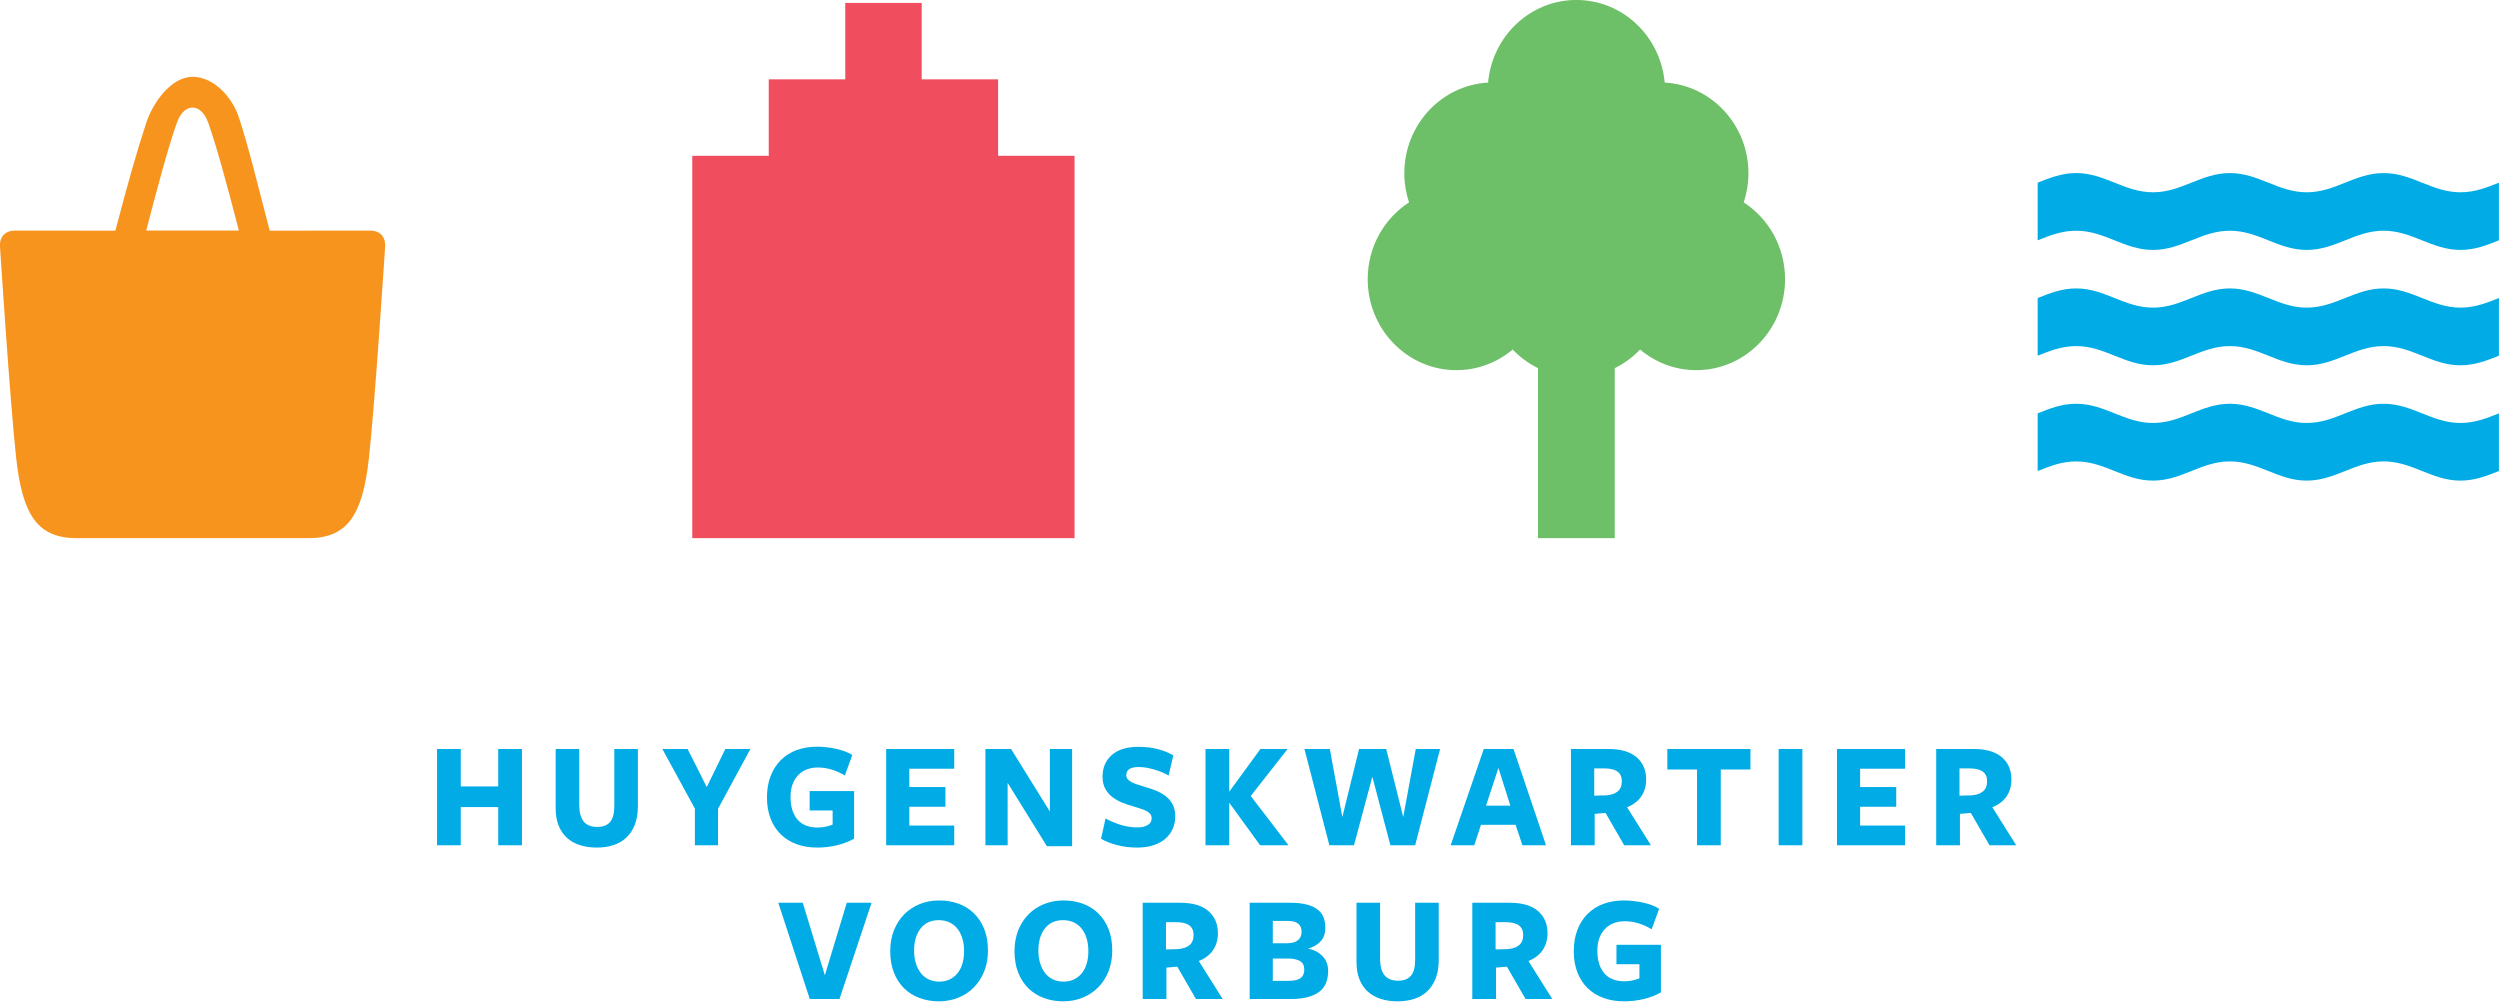 <?xml version="1.0" encoding="UTF-8" standalone="no"?>
<svg
   xmlns:dc="http://purl.org/dc/elements/1.1/"
   xmlns:cc="http://creativecommons.org/ns#"
   xmlns:rdf="http://www.w3.org/1999/02/22-rdf-syntax-ns#"
   xmlns:svg="http://www.w3.org/2000/svg"
   xmlns="http://www.w3.org/2000/svg"
   xmlns:sodipodi="http://sodipodi.sourceforge.net/DTD/sodipodi-0.dtd"
   xmlns:inkscape="http://www.inkscape.org/namespaces/inkscape"
   inkscape:version="1.0beta1 (32d4812, 2019-09-19)"
   sodipodi:docname="logo-220x88.svg"
   id="svg899"
   viewBox="0 0 165 66.116"
   height="66.116pt"
   width="165pt"
   version="1.1">
  <defs
     id="defs903" />
  <sodipodi:namedview
     inkscape:current-layer="svg899"
     inkscape:window-maximized="0"
     inkscape:window-y="23"
     inkscape:window-x="0"
     inkscape:cy="214.25262"
     inkscape:cx="257.80308"
     inkscape:zoom="0.7"
     showgrid="false"
     id="namedview901"
     inkscape:window-height="907"
     inkscape:window-width="1600"
     inkscape:pageshadow="2"
     inkscape:pageopacity="0"
     guidetolerance="10"
     gridtolerance="10"
     objecttolerance="10"
     borderopacity="1"
     inkscape:document-rotation="0"
     bordercolor="#666666"
     pagecolor="#ffffff" />
  <g
     transform="matrix(0.358,0,0,0.358,-10.124,-5.077)"
     id="g897"
     enable-background="new">
    <g
       data-name="Laag 1"
       id="Layer-1">
      <path
         inkscape:connector-curvature="0"
         id="path833"
         fill="#f04e5e"
         d="M 0,0 V 0 14.105 H -14.084 V 28.19 H -28.179 V 14.105 H -42.286 V 0 h -10e-4 -14.095 V -70.477 H 14.094 V 0 Z"
         transform="matrix(1,0,0,-1,212.287,42.91)" />
      <path
         inkscape:connector-curvature="0"
         id="path835"
         fill="#00abe6"
         d="M 0,0 V 7.041 H -6.905 V 0 h -4.374 v 17.745 h 4.374 V 10.846 H 0 v 6.899 H 4.374 V 0 Z"
         transform="matrix(1,0,0,-1,120.131,170.012)" />
      <clipPath
         id="cp0">
        <path
           inkscape:connector-curvature="0"
           id="path837"
           d="M 0,226.772 H 510.24 V 0 H 0 Z"
           transform="matrix(1,0,0,-1,0,226.772)" />
      </clipPath>
      <g
         id="g894"
         clip-path="url(#cp0)">
        <path
           inkscape:connector-curvature="0"
           id="path840"
           fill="#00abe6"
           d="m 0,0 c -0.358,-0.956 -0.867,-1.756 -1.527,-2.399 -0.66,-0.644 -1.458,-1.122 -2.393,-1.434 -0.935,-0.313 -1.981,-0.469 -3.136,-0.469 -1.119,0 -2.142,0.147 -3.068,0.441 -0.926,0.293 -1.724,0.737 -2.393,1.334 -0.67,0.596 -1.188,1.348 -1.554,2.256 -0.367,0.91 -0.55,1.988 -0.55,3.238 v 10.902 h 4.346 V 3.563 c 0,-1.344 0.266,-2.357 0.798,-3.039 0.532,-0.68 1.375,-1.021 2.531,-1.021 1.045,0 1.829,0.303 2.352,0.908 0.523,0.606 0.784,1.6 0.784,2.982 V 13.869 H 0.536 V 3.364 C 0.536,2.076 0.357,0.955 0,0"
           transform="matrix(1,0,0,-1,145.343,166.136)" />
        <path
           inkscape:connector-curvature="0"
           id="path842"
           fill="#00abe6"
           d="m 0,0 v -6.729 h -4.264 v 6.757 l -5.997,10.989 h 4.649 l 3.534,-7.013 3.426,7.013 h 4.621 z"
           transform="matrix(1,0,0,-1,160.652,163.283)" />
        <path
           inkscape:connector-curvature="0"
           id="path844"
           fill="#00abe6"
           d="m 0,0 c -1.174,-0.284 -2.393,-0.426 -3.659,-0.426 -1.375,0 -2.632,0.208 -3.768,0.625 -1.138,0.416 -2.11,1.017 -2.916,1.803 -0.807,0.785 -1.436,1.75 -1.885,2.895 -0.449,1.146 -0.674,2.447 -0.674,3.905 0,1.457 0.22,2.762 0.66,3.918 0.441,1.154 1.064,2.138 1.871,2.953 0.807,0.813 1.779,1.433 2.916,1.859 1.137,0.426 2.412,0.639 3.824,0.639 0.55,0 1.118,-0.033 1.705,-0.1 0.587,-0.066 1.165,-0.161 1.734,-0.284 C 0.376,17.664 0.922,17.508 1.444,17.319 1.967,17.13 2.43,16.902 2.833,16.638 L 1.458,12.861 c -1.65,0.985 -3.301,1.477 -4.952,1.477 -1.559,0 -2.792,-0.487 -3.699,-1.462 -0.909,-0.976 -1.362,-2.296 -1.362,-3.961 0,-1.779 0.421,-3.166 1.265,-4.159 0.844,-0.994 2.091,-1.491 3.741,-1.491 0.496,0 0.986,0.052 1.472,0.156 0.486,0.104 0.912,0.231 1.279,0.384 V 6.417 H -5.034 V 9.994 H 3.164 V 1.221 C 2.229,0.69 1.173,0.284 0,0"
           transform="matrix(1,0,0,-1,182.577,170.012)" />
        <path
           inkscape:connector-curvature="0"
           id="path846"
           fill="#00abe6"
           d="M 0,0 V 17.745 H 12.544 V 14.11 h -8.28 v -3.378 h 6.657 V 7.098 H 4.264 V 3.634 h 8.28 V 0 Z"
           transform="matrix(1,0,0,-1,191.655,170.012)" />
        <path
           inkscape:connector-curvature="0"
           id="path848"
           fill="#00abe6"
           d="M 0,0 H 4.099 V -17.915 H -0.55 l -7.235,11.669 v -11.499 h -4.099 V 0 h 4.732 L 0,-11.527 Z"
           transform="matrix(1,0,0,-1,221.832,152.267)" />
        <path
           inkscape:connector-curvature="0"
           id="path850"
           fill="#00abe6"
           d="M 0,0 C 0.77,0 1.398,0.142 1.884,0.426 2.37,0.709 2.613,1.125 2.613,1.675 2.613,1.978 2.535,2.232 2.379,2.441 2.223,2.649 1.999,2.834 1.706,2.995 1.412,3.155 1.045,3.308 0.605,3.449 0.165,3.591 -0.34,3.747 -0.908,3.918 -1.532,4.088 -2.169,4.306 -2.82,4.57 c -0.651,0.266 -1.247,0.601 -1.788,1.008 -0.541,0.407 -0.981,0.918 -1.321,1.533 -0.339,0.616 -0.508,1.368 -0.508,2.258 0,1.647 0.568,2.971 1.705,3.975 1.137,1.003 2.769,1.505 4.897,1.505 1.357,0 2.563,-0.142 3.617,-0.426 1.055,-0.284 1.995,-0.663 2.82,-1.136 L 5.749,9.567 c -0.862,0.474 -1.788,0.852 -2.778,1.136 -0.991,0.284 -1.917,0.426 -2.779,0.426 -1.504,0 -2.255,-0.501 -2.255,-1.505 0,-0.283 0.091,-0.534 0.275,-0.752 0.183,-0.218 0.44,-0.407 0.77,-0.568 C -0.688,8.144 -0.303,7.992 0.137,7.85 0.578,7.708 1.054,7.562 1.568,7.41 2.228,7.221 2.879,6.993 3.521,6.729 4.163,6.463 4.74,6.127 5.254,5.721 5.767,5.313 6.18,4.812 6.492,4.216 6.804,3.619 6.959,2.896 6.959,2.044 6.959,1.192 6.804,0.416 6.492,-0.284 6.18,-0.985 5.726,-1.591 5.13,-2.102 4.534,-2.612 3.8,-3.01 2.93,-3.294 2.058,-3.578 1.054,-3.72 -0.083,-3.72 c -1.284,0 -2.508,0.152 -3.672,0.454 -1.165,0.303 -2.151,0.691 -2.957,1.164 l 0.825,3.748 C -5.025,1.173 -4.095,0.78 -3.095,0.468 -2.096,0.155 -1.064,0 0,0"
           transform="matrix(1,0,0,-1,237.98,166.718)" />
        <path
           inkscape:connector-curvature="0"
           id="path852"
           fill="#00abe6"
           d="m 0,0 5.722,7.836 h 5.007 l -6.795,-8.66 6.96,-9.085 H 5.667 L 0,-2.102 H -0.027 V -9.909 H -4.401 V 7.836 h 4.374 V 0 Z"
           transform="matrix(1,0,0,-1,254.925,160.103)" />
        <path
           inkscape:connector-curvature="0"
           id="path854"
           fill="#00abe6"
           d="m 0,0 h -4.539 l -4.594,17.745 h 4.676 l 2.311,-12.55 3.082,12.55 h 5.006 l 3.136,-12.55 2.311,12.55 h 4.484 L 11.278,0 H 6.712 L 3.384,12.635 Z"
           transform="matrix(1,0,0,-1,277.897,170.012)" />
        <path
           inkscape:connector-curvature="0"
           id="path856"
           fill="#00abe6"
           d="M 0,0 -2.283,-6.956 H 2.2 Z M 8.775,-14.253 H 4.429 l -1.266,3.776 h -6.382 l -1.238,-3.776 h -4.346 l 6.107,17.745 h 5.474 z"
           transform="matrix(1,0,0,-1,304.525,155.759)" />
        <path
           inkscape:connector-curvature="0"
           id="path858"
           fill="#00abe6"
           d="m 0,0 c 0.936,0.075 1.65,0.321 2.146,0.738 0.495,0.416 0.743,1.05 0.743,1.903 0,1.551 -1.083,2.328 -3.246,2.328 H -2.201 V -0.057 Z M -2.118,-9.199 H -6.492 V 8.546 h 6.904 c 2.293,0 4.025,-0.507 5.199,-1.52 C 6.785,6.014 7.372,4.646 7.372,2.924 7.372,1.731 7.074,0.695 6.479,-0.185 5.882,-1.064 5.007,-1.732 3.852,-2.187 L 8.253,-9.199 H 3.328 l -3.438,5.962 -2.008,-0.17 z"
           transform="matrix(1,0,0,-1,324.387,160.812)" />
        <path
           inkscape:connector-curvature="0"
           id="path860"
           fill="#00abe6"
           d="M 0,0 V -13.969 H -4.374 V 0 H -9.849 V 3.776 H 5.474 V 0 Z"
           transform="matrix(1,0,0,-1,345.514,156.043)" />
        <path
           inkscape:connector-curvature="0"
           id="path862"
           fill="#00abe6"
           d="m 356.187,74.505 h 4.374 V 56.76 h -4.374 z"
           transform="matrix(1,0,0,-1,0,226.772)" />
        <path
           inkscape:connector-curvature="0"
           id="path864"
           fill="#00abe6"
           d="M 0,0 V 17.745 H 12.545 V 14.11 h -8.28 v -3.378 h 6.657 V 7.098 H 4.265 V 3.634 h 8.28 V 0 Z"
           transform="matrix(1,0,0,-1,366.942,170.012)" />
        <path
           inkscape:connector-curvature="0"
           id="path866"
           fill="#00abe6"
           d="m 0,0 c 0.936,0.075 1.65,0.321 2.146,0.738 0.495,0.416 0.743,1.05 0.743,1.903 0,1.551 -1.083,2.328 -3.246,2.328 H -2.201 V -0.057 Z M -2.118,-9.199 H -6.492 V 8.546 h 6.904 c 2.293,0 4.025,-0.507 5.199,-1.52 C 6.785,6.014 7.372,4.646 7.372,2.924 7.372,1.731 7.074,0.695 6.479,-0.185 5.882,-1.064 5.007,-1.732 3.852,-2.187 L 8.253,-9.199 H 3.328 l -3.438,5.962 -2.008,-0.17 z"
           transform="matrix(1,0,0,-1,391.728,160.812)" />
        <path
           inkscape:connector-curvature="0"
           id="path868"
           fill="#00abe6"
           d="m 0,0 h -5.475 l -5.804,17.745 h 4.511 L -2.696,4.372 1.348,17.745 h 4.567 z"
           transform="matrix(1,0,0,-1,183.044,198.358)" />
        <path
           inkscape:connector-curvature="0"
           id="path870"
           fill="#00abe6"
           d="m 0,0 c 0,0.852 -0.106,1.628 -0.316,2.328 -0.211,0.7 -0.514,1.301 -0.908,1.803 -0.395,0.501 -0.88,0.89 -1.458,1.164 -0.578,0.274 -1.234,0.412 -1.967,0.412 -1.468,0 -2.595,-0.517 -3.384,-1.548 -0.788,-1.032 -1.183,-2.381 -1.183,-4.046 0,-0.851 0.106,-1.628 0.317,-2.328 0.211,-0.7 0.513,-1.306 0.908,-1.817 0.394,-0.511 0.88,-0.904 1.458,-1.178 0.577,-0.274 1.233,-0.412 1.967,-0.412 0.715,0 1.357,0.138 1.925,0.412 0.568,0.274 1.05,0.657 1.444,1.149 0.395,0.493 0.693,1.084 0.894,1.775 C -0.101,-1.595 0,-0.833 0,0 m 4.401,0.113 c 0,-1.4 -0.229,-2.678 -0.687,-3.833 C 3.255,-4.874 2.618,-5.863 1.802,-6.687 0.986,-7.51 0.027,-8.145 -1.073,-8.589 c -1.1,-0.444 -2.293,-0.667 -3.576,-0.667 -1.266,0 -2.448,0.203 -3.549,0.61 -1.1,0.408 -2.049,0.999 -2.847,1.775 -0.798,0.776 -1.426,1.741 -1.884,2.896 -0.459,1.155 -0.688,2.479 -0.688,3.975 0,1.4 0.229,2.678 0.688,3.833 0.458,1.154 1.091,2.139 1.898,2.952 0.806,0.815 1.76,1.444 2.861,1.889 1.1,0.444 2.292,0.667 3.576,0.667 1.283,0 2.471,-0.199 3.562,-0.597 C 0.06,8.347 1.008,7.755 1.815,6.97 2.623,6.185 3.255,5.219 3.714,4.074 4.172,2.929 4.401,1.608 4.401,0.113"
           transform="matrix(1,0,0,-1,206.015,189.528)" />
        <path
           inkscape:connector-curvature="0"
           id="path872"
           fill="#00abe6"
           d="m 0,0 c 0,0.852 -0.106,1.628 -0.316,2.328 -0.211,0.7 -0.514,1.301 -0.908,1.803 -0.395,0.501 -0.88,0.89 -1.458,1.164 -0.578,0.274 -1.234,0.412 -1.967,0.412 -1.468,0 -2.595,-0.517 -3.384,-1.548 -0.788,-1.032 -1.183,-2.381 -1.183,-4.046 0,-0.851 0.106,-1.628 0.317,-2.328 0.211,-0.7 0.513,-1.306 0.908,-1.817 0.394,-0.511 0.88,-0.904 1.458,-1.178 0.577,-0.274 1.233,-0.412 1.967,-0.412 0.715,0 1.357,0.138 1.925,0.412 0.568,0.274 1.05,0.657 1.444,1.149 0.395,0.493 0.693,1.084 0.894,1.775 C -0.101,-1.595 0,-0.833 0,0 m 4.401,0.113 c 0,-1.4 -0.229,-2.678 -0.687,-3.833 C 3.255,-4.874 2.618,-5.863 1.802,-6.687 0.986,-7.51 0.027,-8.145 -1.073,-8.589 c -1.1,-0.444 -2.293,-0.667 -3.576,-0.667 -1.266,0 -2.448,0.203 -3.549,0.61 -1.1,0.408 -2.049,0.999 -2.847,1.775 -0.798,0.776 -1.426,1.741 -1.884,2.896 -0.459,1.155 -0.688,2.479 -0.688,3.975 0,1.4 0.229,2.678 0.688,3.833 0.458,1.154 1.091,2.139 1.898,2.952 0.806,0.815 1.76,1.444 2.861,1.889 1.1,0.444 2.292,0.667 3.576,0.667 1.283,0 2.471,-0.199 3.562,-0.597 C 0.06,8.347 1.008,7.755 1.815,6.97 2.623,6.185 3.255,5.219 3.714,4.074 4.172,2.929 4.401,1.608 4.401,0.113"
           transform="matrix(1,0,0,-1,228.929,189.528)" />
        <path
           inkscape:connector-curvature="0"
           id="path874"
           fill="#00abe6"
           d="m 0,0 c 0.936,0.075 1.65,0.321 2.146,0.738 0.495,0.416 0.743,1.05 0.743,1.903 0,1.551 -1.083,2.328 -3.246,2.328 H -2.201 V -0.057 Z M -2.118,-9.199 H -6.492 V 8.546 h 6.905 c 2.292,0 4.025,-0.507 5.199,-1.52 C 6.785,6.014 7.373,4.646 7.373,2.924 7.373,1.731 7.074,0.695 6.479,-0.185 5.882,-1.064 5.007,-1.732 3.852,-2.187 L 8.253,-9.199 H 3.329 l -3.439,5.962 -2.008,-0.17 z"
           transform="matrix(1,0,0,-1,245.435,189.159)" />
        <path
           inkscape:connector-curvature="0"
           id="path876"
           fill="#00abe6"
           d="M 0,0 C 0,0.763 -0.27,1.296 -0.808,1.602 -1.346,1.906 -2.08,2.059 -3.012,2.059 h -2.792 v -4.117 h 2.93 c 0.984,0 1.71,0.166 2.176,0.5 C -0.232,-1.224 0,-0.705 0,0 m -0.495,6.985 c 0,1.334 -0.839,2.001 -2.518,2.001 H -5.804 V 4.87 h 2.573 c 0.912,0 1.595,0.185 2.052,0.557 0.456,0.372 0.684,0.891 0.684,1.558 M 0.688,3.876 C 1.788,3.667 2.683,3.204 3.37,2.484 4.058,1.766 4.401,0.856 4.401,-0.241 4.401,-0.941 4.296,-1.608 4.085,-2.242 3.874,-2.877 3.508,-3.426 2.985,-3.89 2.462,-4.354 1.751,-4.723 0.854,-4.996 c -0.9,-0.275 -2.037,-0.412 -3.412,-0.412 h -7.51 v 17.745 h 7.455 c 1.283,0 2.342,-0.118 3.177,-0.356 C 1.398,11.745 2.063,11.419 2.559,11.002 3.054,10.586 3.397,10.099 3.59,9.54 3.783,8.981 3.879,8.371 3.879,7.709 3.879,6.687 3.595,5.863 3.026,5.239 2.458,4.614 1.679,4.16 0.688,3.876"
           transform="matrix(1,0,0,-1,268.734,192.95)" />
        <path
           inkscape:connector-curvature="0"
           id="path878"
           fill="#00abe6"
           d="m 0,0 c -0.358,-0.956 -0.867,-1.756 -1.527,-2.399 -0.661,-0.644 -1.458,-1.122 -2.393,-1.434 -0.935,-0.313 -1.981,-0.469 -3.137,-0.469 -1.119,0 -2.141,0.147 -3.067,0.441 -0.926,0.293 -1.724,0.737 -2.393,1.334 -0.67,0.596 -1.188,1.348 -1.554,2.256 -0.367,0.91 -0.55,1.988 -0.55,3.238 v 10.902 h 4.346 V 3.563 c 0,-1.344 0.265,-2.357 0.797,-3.039 0.533,-0.68 1.376,-1.021 2.532,-1.021 1.045,0 1.829,0.303 2.351,0.908 0.524,0.606 0.784,1.6 0.784,2.982 V 13.869 H 0.536 V 3.364 C 0.536,2.076 0.357,0.955 0,0"
           transform="matrix(1,0,0,-1,292.984,194.482)" />
        <path
           inkscape:connector-curvature="0"
           id="path880"
           fill="#00abe6"
           d="m 0,0 c 0.936,0.075 1.65,0.321 2.146,0.738 0.496,0.416 0.743,1.05 0.743,1.903 0,1.551 -1.082,2.328 -3.246,2.328 H -2.2 V -0.057 Z M -2.118,-9.199 H -6.492 V 8.546 h 6.905 c 2.292,0 4.025,-0.507 5.199,-1.52 C 6.785,6.014 7.373,4.646 7.373,2.924 7.373,1.731 7.074,0.695 6.479,-0.185 5.883,-1.064 5.007,-1.732 3.852,-2.187 L 8.253,-9.199 H 3.329 l -3.438,5.962 -2.009,-0.17 z"
           transform="matrix(1,0,0,-1,306.202,189.159)" />
        <path
           inkscape:connector-curvature="0"
           id="path882"
           fill="#00abe6"
           d="m 0,0 c -1.174,-0.284 -2.394,-0.426 -3.659,-0.426 -1.375,0 -2.632,0.208 -3.769,0.625 -1.137,0.416 -2.109,1.017 -2.916,1.803 -0.806,0.785 -1.435,1.75 -1.884,2.895 -0.45,1.146 -0.674,2.447 -0.674,3.905 0,1.457 0.22,2.762 0.66,3.918 0.44,1.154 1.063,2.138 1.871,2.953 0.807,0.813 1.778,1.433 2.916,1.859 1.137,0.426 2.411,0.639 3.823,0.639 0.551,0 1.119,-0.033 1.706,-0.1 0.587,-0.066 1.164,-0.161 1.734,-0.284 C 0.376,17.664 0.922,17.508 1.444,17.319 1.967,17.13 2.43,16.902 2.833,16.638 L 1.458,12.861 c -1.65,0.985 -3.301,1.477 -4.952,1.477 -1.559,0 -2.792,-0.487 -3.699,-1.462 -0.909,-0.976 -1.363,-2.296 -1.363,-3.961 0,-1.779 0.422,-3.166 1.266,-4.159 0.844,-0.994 2.091,-1.491 3.741,-1.491 0.495,0 0.986,0.052 1.472,0.156 0.485,0.104 0.912,0.231 1.279,0.384 V 6.417 H -5.034 V 9.994 H 3.163 V 1.221 C 2.229,0.69 1.173,0.284 0,0"
           transform="matrix(1,0,0,-1,331.318,198.358)" />
        <path
           inkscape:connector-curvature="0"
           id="path884"
           fill="#f7941d"
           d="m 0,0 c 1.903,7.308 4.043,15.35 5.629,19.806 0.817,2.295 2.055,2.866 2.916,2.866 h 10e-4 c 0.861,0 2.099,-0.571 2.916,-2.866 C 13.048,15.35 15.188,7.308 17.091,0 Z M 41.341,-0.007 22.774,-0.018 c -2.327,8.859 -3.835,15.209 -5.685,20.867 -1.208,3.691 -4.581,7.493 -8.542,7.493 H 8.544 C 4.583,28.342 1.21,23.54 0.003,19.849 -1.848,14.191 -3.357,8.841 -5.683,-0.018 l -18.567,0.011 c -1.308,0 -2.759,-0.719 -2.715,-2.831 0,0 1.836,-28.549 2.998,-39.141 1.178,-10.729 4.101,-14.729 11.195,-14.729 h 42.635 c 7.094,0 10.017,4 11.195,14.729 1.162,10.592 2.998,39.141 2.998,39.141 0.044,2.112 -1.407,2.831 -2.715,2.831"
           transform="matrix(1,0,0,-1,55.233,56.687)" />
        <path
           inkscape:connector-curvature="0"
           id="path886"
           fill="#6dc067"
           d="m 0,0 v 31.33 c 1.749,0.866 3.335,2.024 4.671,3.437 2.824,-2.374 6.434,-3.803 10.373,-3.803 9.032,0 16.356,7.508 16.356,16.773 0,5.964 -3.046,11.187 -7.619,14.16 0.554,1.686 0.868,3.485 0.868,5.362 0,8.948 -6.835,16.236 -15.441,16.724 -0.759,8.539 -7.754,15.228 -16.279,15.228 -8.525,0 -15.52,-6.689 -16.278,-15.228 -8.607,-0.488 -15.442,-7.776 -15.442,-16.724 0,-1.877 0.314,-3.676 0.869,-5.362 -4.574,-2.973 -7.62,-8.196 -7.62,-14.16 0,-9.265 7.325,-16.773 16.356,-16.773 3.939,0 7.55,1.429 10.374,3.803 1.336,-1.413 2.922,-2.571 4.67,-3.437 V 0 Z"
           transform="matrix(1,0,0,-1,325.968,113.387)" />
        <path
           inkscape:connector-curvature="0"
           id="path888"
           fill="#00abe6"
           d="m 0,0 c 5.314,0 8.856,-3.54 14.17,-3.54 5.317,0 8.857,3.542 14.173,3.542 5.314,0 8.856,-3.542 14.17,-3.542 5.316,0 8.859,3.542 14.173,3.542 5.316,0 8.856,-3.542 14.173,-3.542 2.655,0 4.87,0.884 7.087,1.771 V 8.859 C 75.731,7.974 73.517,7.088 70.859,7.088 c -5.314,0 -8.857,3.542 -14.171,3.542 -5.313,0 -8.859,-3.542 -14.172,-3.542 -5.314,0 -8.859,3.542 -14.173,3.542 -5.314,0 -8.856,-3.542 -14.17,-3.542 C 8.856,7.088 5.314,10.63 0,10.63 -2.661,10.63 -4.877,9.743 -7.093,8.857 V -1.774 C -4.876,-0.887 -2.66,0 0,0"
           transform="matrix(1,0,0,-1,411.03,99.246)" />
        <path
           inkscape:connector-curvature="0"
           id="path890"
           fill="#00abe6"
           d="m 0,0 c 5.314,0 8.859,-3.542 14.173,-3.542 5.316,0 8.856,3.542 14.173,3.542 5.313,0 8.856,-3.542 14.17,-3.542 5.316,0 8.859,3.542 14.172,3.542 5.317,0 8.857,-3.542 14.173,-3.542 2.656,0 4.871,0.884 7.088,1.773 V 8.859 C 75.734,7.975 73.517,7.088 70.861,7.088 c -5.314,0 -8.856,3.542 -14.17,3.542 -5.314,0 -8.859,-3.542 -14.173,-3.542 -5.314,0 -8.859,3.542 -14.172,3.542 -5.314,0 -8.857,-3.542 -14.171,-3.542 -5.316,0 -8.859,3.542 -14.172,3.542 -2.661,0 -4.877,-0.887 -7.094,-1.773 V -1.773 C -4.875,-0.887 -2.659,0 0,0"
           transform="matrix(1,0,0,-1,411.028,77.985)" />
        <path
           inkscape:connector-curvature="0"
           id="path892"
           fill="#00abe6"
           d="m 0,0 c 5.314,0 8.859,-3.542 14.173,-3.542 5.316,0 8.856,3.542 14.173,3.542 5.313,0 8.856,-3.542 14.17,-3.542 5.316,0 8.859,3.542 14.172,3.542 5.317,0 8.857,-3.542 14.173,-3.542 2.656,0 4.871,0.884 7.088,1.773 V 8.859 C 75.734,7.975 73.517,7.088 70.861,7.088 c -5.314,0 -8.856,3.542 -14.17,3.542 -5.314,0 -8.859,-3.542 -14.173,-3.542 -5.314,0 -8.859,3.542 -14.172,3.542 -5.314,0 -8.857,-3.542 -14.171,-3.542 -5.316,0 -8.859,3.542 -14.172,3.542 -2.661,0 -4.877,-0.887 -7.094,-1.773 V -1.773 C -4.875,-0.887 -2.659,0 0,0"
           transform="matrix(1,0,0,-1,411.028,56.718)" />
      </g>
    </g>
  </g>
</svg>
